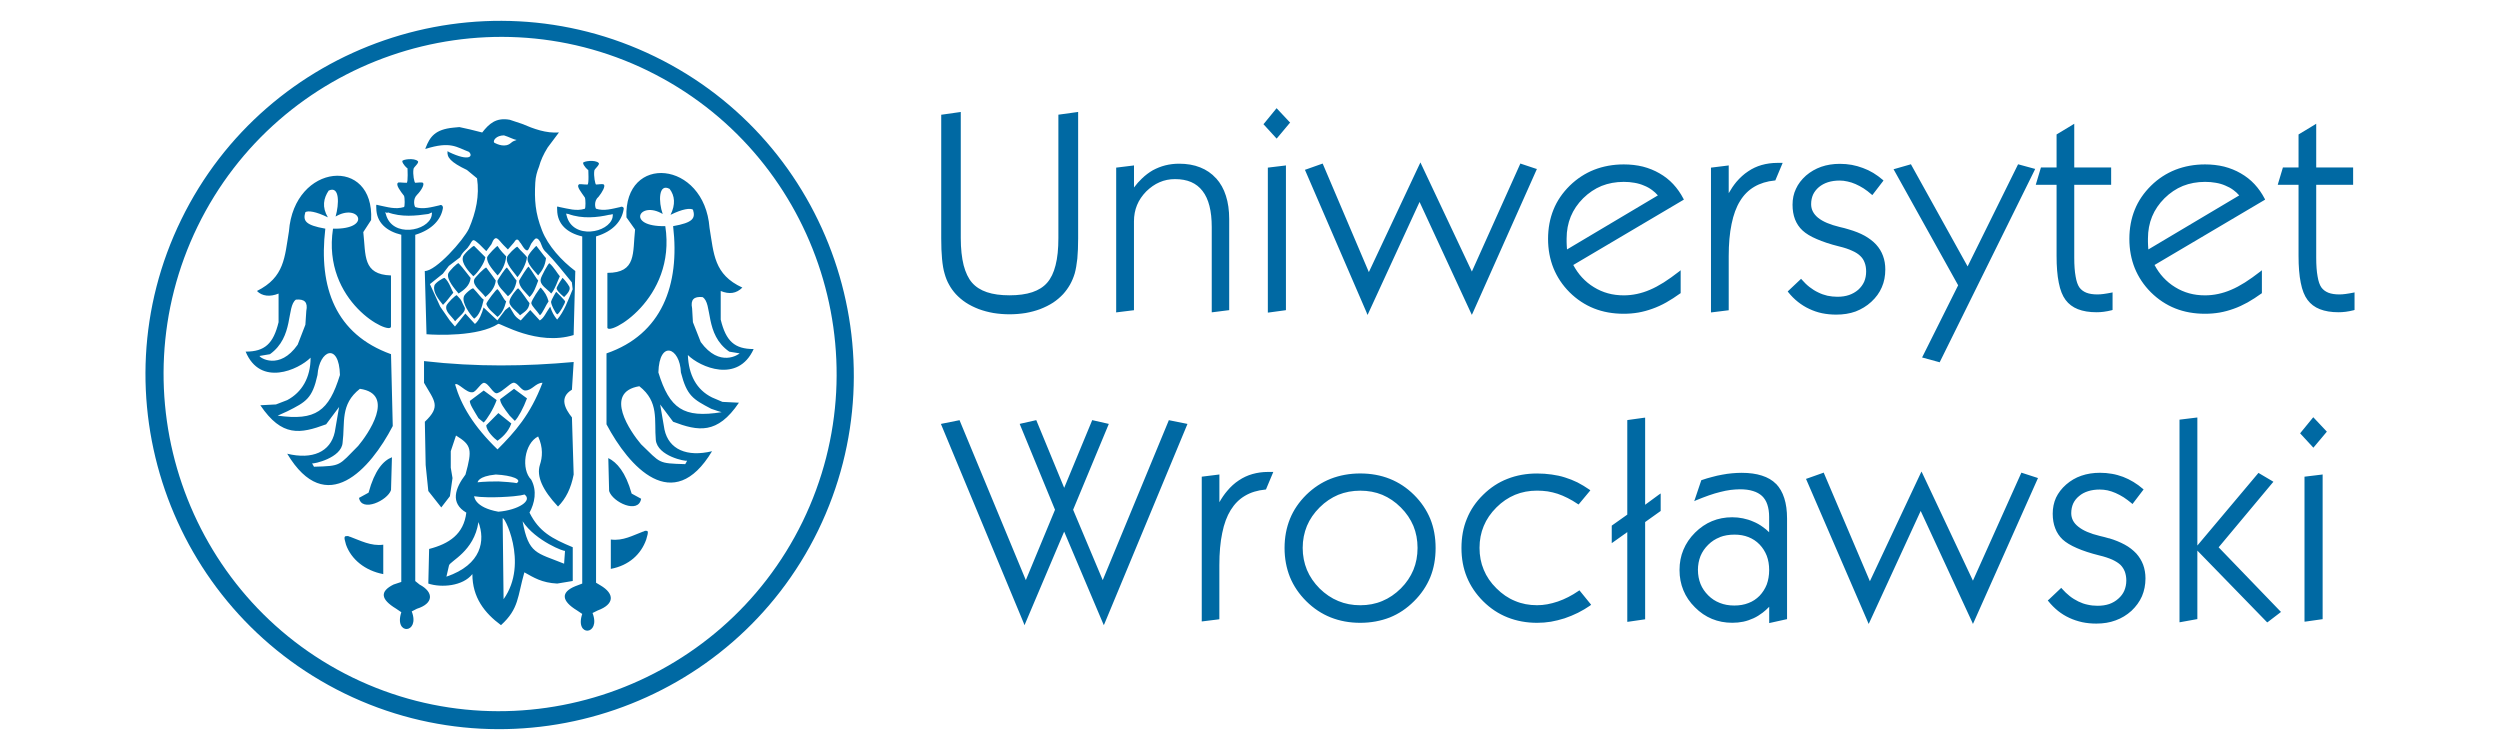 <svg width="300" height="90" viewBox="0 0 300 90" fill="none" xmlns="http://www.w3.org/2000/svg">
<path d="M113.062 13.754L115.161 13.456L115.293 13.435V13.579V28.573C115.293 29.853 115.416 30.937 115.637 31.829C115.871 32.713 116.202 33.41 116.64 33.916C117.082 34.426 117.677 34.808 118.429 35.063C119.182 35.318 120.087 35.437 121.145 35.437C122.203 35.437 123.121 35.314 123.874 35.063C124.626 34.808 125.221 34.434 125.663 33.924C126.105 33.419 126.445 32.722 126.666 31.838C126.9 30.945 127.006 29.849 127.006 28.569V13.873V13.762L127.104 13.749L129.246 13.452L129.377 13.431V13.575V28.603C129.377 29.521 129.343 30.337 129.28 31.034C129.203 31.731 129.101 32.326 128.969 32.802C128.825 33.287 128.638 33.729 128.404 34.15C128.17 34.558 127.894 34.944 127.575 35.297C127.223 35.671 126.823 36.015 126.373 36.313C125.918 36.61 125.399 36.865 124.838 37.086C124.277 37.295 123.691 37.452 123.07 37.562C122.45 37.66 121.812 37.715 121.137 37.715C120.474 37.715 119.832 37.66 119.216 37.562C118.595 37.452 118.013 37.299 117.439 37.086C116.874 36.865 116.355 36.61 115.905 36.313C115.45 36.015 115.055 35.671 114.702 35.297C114.392 34.953 114.116 34.579 113.895 34.171C113.661 33.763 113.487 33.321 113.355 32.845C113.21 32.369 113.113 31.787 113.045 31.068C112.977 30.363 112.947 29.543 112.947 28.608V13.877V13.766L113.057 13.754H113.062ZM133.942 37.35V20.214V20.116L134.04 20.103L135.948 19.869L136.08 19.848V19.98V22.496C136.377 22.096 136.7 21.735 137.028 21.425C137.436 21.03 137.878 20.698 138.341 20.43C138.817 20.175 139.314 19.976 139.833 19.844C140.364 19.712 140.916 19.644 141.49 19.644C142.438 19.644 143.279 19.789 144.019 20.086C144.758 20.375 145.4 20.813 145.927 21.399V21.387C146.458 21.973 146.854 22.679 147.109 23.495C147.372 24.311 147.504 25.237 147.504 26.287V37.108V37.218L147.393 37.231L145.54 37.465L145.409 37.477V37.346V27.243C145.409 25.309 145.043 23.864 144.304 22.917C143.938 22.441 143.488 22.088 142.935 21.846C142.395 21.612 141.741 21.493 141.001 21.493C140.338 21.493 139.722 21.616 139.148 21.867C138.575 22.109 138.043 22.488 137.546 22.972C137.062 23.469 136.683 24.022 136.441 24.617C136.199 25.212 136.076 25.854 136.076 26.559V37.116V37.227L135.965 37.239L134.065 37.473L133.933 37.486V37.354L133.942 37.35ZM151.686 14.825L153.11 13.082L153.186 12.984L153.284 13.082L154.742 14.638L154.818 14.714L154.742 14.791L153.284 16.533L153.195 16.631L153.105 16.533L151.682 14.978L151.614 14.901L151.682 14.825H151.686ZM152.141 37.384V20.214V20.116L152.238 20.103L154.181 19.869L154.312 19.848V19.98V37.116V37.214L154.215 37.235L152.272 37.499L152.141 37.511V37.38V37.384ZM164.011 37.55L156.646 20.503L156.59 20.379L156.714 20.337L158.622 19.661L158.72 19.627L158.762 19.725L164.262 32.654L170.344 19.712L170.454 19.491L170.552 19.712L176.625 32.586L182.401 19.721L182.443 19.623L182.541 19.657L184.296 20.243L184.428 20.277L184.373 20.401L176.731 37.55L176.621 37.783L176.51 37.55L170.348 24.234L164.219 37.55L164.109 37.792L163.998 37.55H164.011ZM188.049 29.929L198.946 23.448C198.738 23.206 198.504 22.993 198.249 22.806C197.952 22.585 197.633 22.407 197.276 22.267C196.923 22.113 196.549 22.003 196.137 21.935C195.729 21.858 195.3 21.825 194.845 21.825C193.885 21.825 193.001 21.99 192.193 22.309C191.386 22.64 190.646 23.138 189.983 23.788C189.32 24.451 188.823 25.178 188.491 25.985C188.16 26.793 187.994 27.672 187.994 28.625C187.994 28.777 187.994 28.922 187.994 29.054C188.007 29.186 188.007 29.309 188.007 29.419C188.02 29.53 188.028 29.64 188.028 29.764L188.041 29.929H188.049ZM201.628 35.208C201.063 35.616 200.502 35.981 199.949 36.292C199.397 36.602 198.836 36.857 198.283 37.052C197.731 37.252 197.17 37.405 196.596 37.507C196.022 37.605 195.436 37.652 194.854 37.652C193.549 37.652 192.359 37.443 191.275 37.01C190.191 36.581 189.21 35.926 188.351 35.076C187.488 34.213 186.851 33.244 186.417 32.182C185.988 31.111 185.767 29.942 185.767 28.671C185.767 27.392 185.988 26.219 186.417 25.161C186.847 24.09 187.501 23.142 188.372 22.279C189.244 21.429 190.217 20.8 191.296 20.371C192.38 19.95 193.562 19.729 194.854 19.729C195.67 19.729 196.43 19.818 197.149 19.993C197.867 20.18 198.53 20.447 199.138 20.8C199.758 21.153 200.306 21.582 200.782 22.092C201.258 22.602 201.675 23.197 202.019 23.86L202.062 23.958L201.964 24.013L188.793 31.799C189.091 32.352 189.435 32.849 189.83 33.278C190.259 33.742 190.735 34.141 191.267 34.46C191.798 34.791 192.359 35.034 192.958 35.199C193.553 35.365 194.195 35.442 194.858 35.442C195.376 35.442 195.908 35.386 196.426 35.276C196.945 35.165 197.476 35 197.982 34.779C198.513 34.558 199.065 34.26 199.648 33.895C200.221 33.529 200.842 33.087 201.492 32.581L201.679 32.428V32.671V35.11V35.178L201.637 35.212L201.628 35.208ZM205.317 37.35V20.214V20.116L205.428 20.103L207.315 19.869L207.446 19.848V19.98V23.18C207.735 22.67 208.041 22.22 208.373 21.82C208.802 21.323 209.265 20.894 209.775 20.562C210.273 20.218 210.825 19.967 211.399 19.801C211.986 19.636 212.615 19.546 213.278 19.546H213.741H213.919L213.851 19.712L213.069 21.578L213.048 21.646L212.972 21.659C212.032 21.748 211.216 22.003 210.519 22.411C209.822 22.819 209.248 23.393 208.806 24.124C208.352 24.851 208.012 25.781 207.791 26.873C207.557 27.979 207.446 29.27 207.446 30.737V37.12V37.231L207.336 37.244L205.449 37.477L205.317 37.49V37.358V37.35ZM214.604 34.898L216.04 33.542L216.129 33.453L216.206 33.542C216.503 33.882 216.814 34.192 217.145 34.447C217.477 34.702 217.821 34.923 218.182 35.089C218.535 35.267 218.909 35.399 219.296 35.488C219.682 35.565 220.078 35.612 220.49 35.612C221.008 35.612 221.472 35.544 221.88 35.403C222.3 35.259 222.662 35.051 222.985 34.774C223.303 34.485 223.537 34.167 223.703 33.801C223.856 33.436 223.937 33.028 223.937 32.586C223.937 32.186 223.881 31.825 223.758 31.515C223.648 31.204 223.473 30.941 223.24 30.72C223.006 30.486 222.687 30.278 222.258 30.091C221.837 29.891 221.31 29.717 220.702 29.572C219.631 29.309 218.735 29.007 218.008 28.688C217.268 28.378 216.703 28.025 216.308 27.66C215.9 27.286 215.602 26.831 215.403 26.325C215.203 25.807 215.105 25.22 215.105 24.57C215.105 23.873 215.237 23.235 215.513 22.662C215.777 22.075 216.185 21.548 216.716 21.072C217.256 20.609 217.863 20.256 218.548 20.014C219.223 19.78 219.971 19.661 220.787 19.661C221.272 19.661 221.761 19.704 222.211 19.784C222.674 19.874 223.116 19.993 223.546 20.158C223.975 20.311 224.396 20.511 224.795 20.753C225.195 20.996 225.569 21.272 225.943 21.591L226.019 21.667L225.951 21.756L224.757 23.312L224.68 23.41L224.583 23.333C224.272 23.057 223.954 22.815 223.635 22.607C223.316 22.407 222.993 22.233 222.662 22.088C222.343 21.944 222.02 21.846 221.701 21.778C221.382 21.701 221.059 21.667 220.753 21.667C220.235 21.667 219.772 21.735 219.351 21.867C218.943 21.999 218.577 22.198 218.267 22.453C217.957 22.717 217.727 23.019 217.57 23.346C217.417 23.686 217.336 24.073 217.336 24.506C217.336 25.135 217.613 25.675 218.165 26.13C218.739 26.593 219.602 26.959 220.749 27.235C220.97 27.29 221.17 27.332 221.344 27.379C221.544 27.434 221.718 27.477 221.841 27.524C222.568 27.732 223.21 27.987 223.75 28.285C224.302 28.595 224.765 28.948 225.131 29.343C225.505 29.751 225.781 30.206 225.96 30.703C226.147 31.2 226.236 31.74 226.236 32.335C226.236 33.117 226.104 33.827 225.815 34.477C225.539 35.127 225.118 35.701 224.557 36.219C224.005 36.729 223.363 37.112 222.67 37.38C221.965 37.635 221.191 37.754 220.35 37.754C219.763 37.754 219.189 37.698 218.65 37.588C218.11 37.477 217.6 37.299 217.115 37.069C216.631 36.848 216.176 36.559 215.76 36.232C215.33 35.892 214.944 35.505 214.591 35.063L214.523 34.974L214.599 34.906L214.604 34.898ZM232.658 43.444L230.792 42.934L230.647 42.892L230.715 42.769L234.978 34.235L227.303 20.443L227.226 20.311L227.371 20.269L229.224 19.738L229.313 19.704L229.355 19.793L236.113 31.969L242.131 19.793L242.165 19.716L242.263 19.738L244.086 20.235L244.218 20.269L244.163 20.401L232.802 43.389L232.76 43.478L232.662 43.444H232.658ZM253.415 37.227C253.236 37.269 253.083 37.303 252.918 37.337C252.765 37.371 252.599 37.392 252.442 37.414C252.289 37.426 252.144 37.448 252 37.456C251.855 37.456 251.711 37.469 251.579 37.469C250.708 37.469 249.968 37.346 249.348 37.103C248.731 36.861 248.234 36.483 247.869 35.99C247.503 35.505 247.227 34.821 247.053 33.924C246.874 33.053 246.789 31.969 246.789 30.699V22.173H244.447H244.294L244.337 22.02L244.889 20.175L244.911 20.099H245H246.789V16.202V16.134L246.844 16.1L248.731 14.961L248.91 14.85V15.058V20.095H253.215H253.338V20.205V22.05V22.173H253.215H248.91V30.928C248.91 31.833 248.965 32.586 249.076 33.181C249.173 33.776 249.331 34.209 249.53 34.494C249.73 34.77 250.006 34.978 250.359 35.123C250.725 35.267 251.167 35.331 251.685 35.331C251.796 35.331 251.919 35.331 252.038 35.318C252.17 35.306 252.301 35.297 252.437 35.276C252.582 35.255 252.726 35.233 252.879 35.208C253.032 35.187 253.19 35.153 253.364 35.119L253.508 35.085V35.229V37.108V37.197L253.419 37.218L253.415 37.227ZM257.809 29.929L268.707 23.448C268.498 23.206 268.265 22.993 268.01 22.806C267.712 22.585 267.389 22.407 267.036 22.267C266.684 22.113 266.31 22.003 265.897 21.935C265.489 21.858 265.06 21.825 264.605 21.825C263.645 21.825 262.761 21.99 261.953 22.309C261.137 22.64 260.406 23.138 259.743 23.788C259.08 24.451 258.583 25.178 258.251 25.985C257.92 26.793 257.754 27.672 257.754 28.625C257.754 28.777 257.754 28.922 257.754 29.054C257.754 29.186 257.767 29.309 257.767 29.419C257.78 29.53 257.788 29.653 257.788 29.772L257.801 29.925L257.809 29.929ZM271.388 35.208C270.823 35.616 270.262 35.981 269.71 36.292C269.149 36.602 268.596 36.857 268.044 37.052C267.491 37.252 266.93 37.405 266.356 37.507C265.783 37.605 265.196 37.652 264.61 37.652C263.309 37.652 262.115 37.443 261.031 37.01C259.947 36.581 258.965 35.926 258.107 35.076C257.244 34.213 256.607 33.244 256.173 32.182C255.744 31.111 255.523 29.942 255.523 28.671C255.523 27.392 255.744 26.219 256.173 25.161C256.602 24.09 257.257 23.142 258.128 22.279C258.991 21.429 259.973 20.8 261.052 20.371C262.136 19.95 263.318 19.729 264.605 19.729C265.413 19.729 266.186 19.818 266.9 19.993C267.619 20.18 268.282 20.447 268.889 20.8C269.506 21.153 270.058 21.582 270.534 22.092C271.01 22.602 271.427 23.197 271.771 23.86L271.813 23.958L271.716 24.013L258.545 31.799C258.842 32.352 259.186 32.849 259.582 33.278C260.011 33.742 260.487 34.141 261.018 34.46C261.55 34.791 262.111 35.034 262.706 35.199C263.301 35.365 263.93 35.442 264.605 35.442C265.124 35.442 265.655 35.386 266.174 35.276C266.692 35.165 267.223 35 267.729 34.779C268.26 34.558 268.813 34.26 269.395 33.895C269.969 33.529 270.589 33.087 271.24 32.581L271.427 32.428V32.671V35.11V35.178L271.384 35.212L271.388 35.208ZM282.451 37.227C282.273 37.269 282.12 37.303 281.954 37.337C281.801 37.371 281.635 37.392 281.478 37.414C281.325 37.426 281.18 37.448 281.036 37.456C280.883 37.456 280.747 37.469 280.615 37.469C279.744 37.469 279.004 37.346 278.384 37.103C277.763 36.861 277.27 36.483 276.905 35.99C276.539 35.505 276.263 34.821 276.089 33.924C275.91 33.053 275.825 31.969 275.825 30.699V22.173H273.484H273.331L273.373 22.02L273.926 20.175L273.947 20.099H274.036H275.825V16.202V16.134L275.881 16.1L277.768 14.961L277.946 14.85V15.058V20.095H282.251H282.375V20.205V22.05V22.173H282.251H277.946V30.928C277.946 31.833 278.001 32.586 278.112 33.181C278.21 33.776 278.367 34.209 278.567 34.494C278.766 34.77 279.043 34.978 279.395 35.123C279.761 35.267 280.203 35.331 280.721 35.331C280.832 35.331 280.955 35.331 281.074 35.318C281.206 35.306 281.338 35.297 281.474 35.276C281.618 35.255 281.763 35.233 281.916 35.208C282.06 35.187 282.226 35.153 282.4 35.119L282.545 35.085V35.229V37.108V37.197L282.455 37.218L282.451 37.227Z" fill="#0069A3"/>
<path d="M122.845 74.767L112.964 51.005L112.909 50.874L113.053 50.84L115.051 50.44L115.148 50.419L115.182 50.517L123.1 69.616L126.602 61.171L122.416 51.001L122.361 50.869L122.493 50.835L124.261 50.436L124.35 50.415L124.392 50.512L127.703 58.541L131.027 50.512L131.061 50.415L131.158 50.436L132.914 50.835L133.058 50.869L133.003 51.001L128.774 61.171L132.327 69.616L140.224 50.517L140.258 50.419L140.355 50.44L142.353 50.84L142.497 50.874L142.442 51.005L132.569 74.767L132.459 75.022L132.348 74.767L127.699 63.794L123.049 74.767L122.939 75.022L122.841 74.767H122.845ZM144.21 74.436V57.3V57.202L144.308 57.189L146.195 56.955L146.327 56.934V57.066V60.266C146.616 59.756 146.922 59.306 147.266 58.906C147.687 58.4 148.15 57.98 148.656 57.648C149.166 57.304 149.706 57.053 150.288 56.887C150.874 56.722 151.491 56.632 152.154 56.632H152.617H152.795L152.727 56.798L151.945 58.664L151.924 58.732L151.856 58.745C150.908 58.834 150.088 59.085 149.395 59.497C148.698 59.905 148.137 60.479 147.683 61.21C147.232 61.936 146.888 62.854 146.667 63.959C146.433 65.064 146.323 66.356 146.323 67.823V74.206V74.304L146.225 74.325L144.338 74.559L144.206 74.572V74.44L144.21 74.436ZM156.323 65.749C156.323 66.697 156.501 67.581 156.833 68.388C157.177 69.204 157.683 69.944 158.354 70.619C159.03 71.282 159.778 71.788 160.586 72.12C161.402 72.464 162.286 72.629 163.238 72.629C164.185 72.629 165.069 72.464 165.877 72.12C166.684 71.788 167.424 71.282 168.095 70.619C168.771 69.944 169.264 69.204 169.608 68.388C169.94 67.581 170.106 66.697 170.106 65.749C170.106 64.801 169.94 63.917 169.608 63.109C169.264 62.302 168.771 61.562 168.095 60.891C167.424 60.215 166.684 59.722 165.877 59.378C165.069 59.046 164.19 58.881 163.238 58.881C162.29 58.881 161.406 59.046 160.586 59.378C159.778 59.722 159.03 60.215 158.354 60.891C157.679 61.562 157.173 62.302 156.833 63.109C156.501 63.917 156.323 64.797 156.323 65.749ZM154.147 65.761C154.147 64.482 154.368 63.322 154.797 62.259C155.226 61.201 155.881 60.241 156.752 59.378C157.623 58.528 158.597 57.886 159.676 57.457C160.76 57.036 161.941 56.815 163.229 56.815C165.8 56.815 167.955 57.678 169.676 59.378C170.548 60.241 171.19 61.201 171.632 62.259C172.061 63.318 172.273 64.478 172.273 65.761C172.273 67.032 172.065 68.201 171.632 69.272C171.19 70.33 170.548 71.295 169.676 72.153C168.814 73.016 167.845 73.666 166.774 74.096C165.69 74.517 164.508 74.738 163.229 74.738C161.937 74.738 160.756 74.517 159.676 74.087C158.605 73.658 157.632 73.016 156.761 72.153C155.889 71.291 155.235 70.322 154.797 69.259C154.368 68.188 154.147 67.019 154.147 65.761ZM190.846 72.651C190.37 72.982 189.873 73.271 189.354 73.535C188.836 73.79 188.304 74.011 187.752 74.198C187.199 74.376 186.647 74.508 186.107 74.606C185.555 74.695 185.002 74.738 184.45 74.738C183.17 74.738 181.989 74.517 180.905 74.087C179.821 73.658 178.852 73.016 177.981 72.153C177.118 71.291 176.46 70.322 176.026 69.259C175.584 68.188 175.376 67.019 175.376 65.761C175.376 64.482 175.584 63.309 176.026 62.251C176.455 61.18 177.11 60.219 177.981 59.369C178.844 58.519 179.813 57.878 180.897 57.461C181.98 57.032 183.17 56.819 184.454 56.819C185.062 56.819 185.648 56.862 186.209 56.943C186.762 57.019 187.293 57.13 187.799 57.295C188.304 57.448 188.802 57.648 189.299 57.89C189.783 58.145 190.272 58.43 190.744 58.762L190.842 58.838L190.765 58.936L189.494 60.462L189.426 60.538L189.337 60.483C188.929 60.207 188.521 59.964 188.122 59.765C187.714 59.556 187.314 59.391 186.919 59.255C186.532 59.131 186.137 59.034 185.725 58.966C185.317 58.91 184.887 58.876 184.445 58.876C183.498 58.876 182.614 59.042 181.806 59.374C180.99 59.718 180.251 60.211 179.575 60.887C178.891 61.571 178.381 62.31 178.049 63.118C177.709 63.925 177.543 64.805 177.543 65.745C177.543 66.692 177.709 67.568 178.049 68.371C178.381 69.187 178.886 69.927 179.575 70.602C180.251 71.278 180.986 71.784 181.806 72.115C182.614 72.46 183.493 72.625 184.445 72.625C184.853 72.625 185.261 72.591 185.669 72.515C186.09 72.438 186.507 72.328 186.94 72.183C187.369 72.039 187.79 71.852 188.198 71.644C188.619 71.435 189.027 71.18 189.435 70.904L189.524 70.836L189.601 70.925L190.859 72.472L190.935 72.57L190.837 72.647L190.846 72.651ZM195.274 74.474V63.853L193.596 65.047L193.409 65.179V64.945V63.135V63.08L193.451 63.046L195.274 61.754V50.512V50.415L195.385 50.393L197.285 50.13L197.417 50.117V50.249V60.572L199.083 59.348L199.282 59.216V59.45V61.252V61.32L199.227 61.354L197.417 62.646V74.219V74.317L197.319 74.33L195.419 74.606L195.274 74.619V74.487V74.474ZM203.753 68.401C203.753 69.008 203.864 69.57 204.064 70.079C204.272 70.59 204.582 71.04 204.99 71.448C205.398 71.856 205.861 72.153 206.38 72.353C206.898 72.561 207.472 72.663 208.114 72.663C208.743 72.663 209.308 72.566 209.814 72.366C210.324 72.179 210.762 71.882 211.148 71.495C211.522 71.1 211.811 70.645 212.011 70.139C212.198 69.621 212.3 69.047 212.3 68.405C212.3 67.776 212.202 67.202 212.011 66.692C211.811 66.186 211.527 65.732 211.148 65.337C210.762 64.937 210.32 64.652 209.822 64.453C209.312 64.253 208.764 64.155 208.144 64.155C207.493 64.155 206.907 64.253 206.388 64.453V64.465C205.857 64.665 205.394 64.963 204.986 65.371C204.578 65.77 204.268 66.221 204.059 66.726C203.86 67.236 203.749 67.797 203.749 68.405L203.753 68.401ZM212.3 72.817C212.045 73.08 211.79 73.314 211.518 73.522C211.174 73.785 210.8 74.019 210.413 74.194C210.026 74.372 209.618 74.512 209.198 74.602C208.768 74.691 208.335 74.733 207.872 74.733C207 74.733 206.193 74.58 205.441 74.27C204.688 73.96 204.004 73.496 203.396 72.88C202.78 72.272 202.313 71.588 202.007 70.836C201.696 70.084 201.543 69.281 201.543 68.397C201.543 67.525 201.696 66.718 202.007 65.978C202.317 65.226 202.78 64.542 203.396 63.925C204.017 63.309 204.701 62.842 205.441 62.536C206.193 62.225 206.996 62.072 207.872 62.072C208.314 62.072 208.743 62.115 209.164 62.204C209.584 62.293 209.992 62.412 210.388 62.591C210.796 62.757 211.17 62.965 211.514 63.22C211.79 63.407 212.054 63.628 212.296 63.87V62.026C212.296 61.452 212.219 60.955 212.075 60.534C211.943 60.126 211.722 59.782 211.446 59.518C211.157 59.255 210.804 59.055 210.362 58.923C209.92 58.779 209.389 58.715 208.781 58.715C208.428 58.715 208.054 58.749 207.668 58.791C207.268 58.847 206.86 58.923 206.444 59.034C206.023 59.131 205.56 59.276 205.075 59.442C204.599 59.607 204.093 59.807 203.549 60.028L203.307 60.139L203.396 59.884L204.136 57.686L204.149 57.631L204.204 57.61C204.625 57.465 205.041 57.334 205.453 57.236C205.849 57.125 206.261 57.028 206.669 56.96C207.068 56.883 207.464 56.828 207.85 56.794C208.237 56.76 208.624 56.739 208.989 56.739C209.929 56.739 210.736 56.849 211.42 57.07C212.117 57.291 212.691 57.623 213.12 58.065H213.133C213.562 58.519 213.894 59.08 214.115 59.786C214.336 60.47 214.446 61.286 214.446 62.225V74.206V74.304L214.349 74.317L212.449 74.738L212.304 74.772V74.619V72.821L212.3 72.817ZM224.137 74.627L216.771 57.58L216.716 57.47L216.839 57.427L218.747 56.751L218.845 56.709L218.888 56.819L224.387 69.748L230.469 56.807L230.58 56.586L230.69 56.807L236.751 69.68L242.526 56.807L242.569 56.717L242.667 56.751L244.435 57.325L244.558 57.368L244.503 57.491L236.861 74.64L236.751 74.874L236.653 74.64L230.482 61.312L224.353 74.64L224.243 74.874L224.132 74.631L224.137 74.627ZM245.833 71.975L247.257 70.628L247.346 70.538L247.423 70.628C247.72 70.972 248.043 71.269 248.37 71.533C248.689 71.788 249.042 71.996 249.399 72.175C249.764 72.353 250.126 72.485 250.512 72.561C250.899 72.651 251.294 72.693 251.715 72.693C252.225 72.693 252.688 72.625 253.105 72.485C253.513 72.341 253.878 72.132 254.197 71.843C254.516 71.567 254.762 71.236 254.915 70.883C255.068 70.517 255.158 70.109 255.158 69.667C255.158 69.259 255.09 68.906 254.979 68.596C254.856 68.286 254.69 68.022 254.461 67.789C254.227 67.568 253.9 67.359 253.479 67.16C253.05 66.973 252.531 66.794 251.911 66.65C250.852 66.386 249.947 66.089 249.216 65.766C248.477 65.447 247.916 65.103 247.516 64.737C247.117 64.363 246.819 63.908 246.624 63.39C246.424 62.88 246.326 62.298 246.326 61.643C246.326 60.946 246.458 60.309 246.721 59.722C246.998 59.148 247.397 58.617 247.937 58.145C248.468 57.682 249.084 57.317 249.76 57.087C250.436 56.853 251.184 56.734 252 56.734C252.497 56.734 252.973 56.777 253.436 56.858C253.891 56.934 254.342 57.066 254.771 57.223C255.2 57.389 255.608 57.589 256.008 57.831C256.407 58.073 256.79 58.349 257.155 58.668L257.232 58.745L257.164 58.821L255.969 60.389L255.893 60.487L255.804 60.398C255.485 60.134 255.162 59.888 254.843 59.68C254.524 59.48 254.201 59.306 253.87 59.161C253.551 59.017 253.228 58.919 252.909 58.842C252.591 58.779 252.28 58.745 251.962 58.745C251.443 58.745 250.98 58.813 250.572 58.944C250.151 59.076 249.798 59.263 249.488 59.531C249.169 59.786 248.936 60.096 248.783 60.423C248.63 60.768 248.549 61.15 248.549 61.584C248.549 62.213 248.825 62.752 249.386 63.194C249.951 63.658 250.81 64.032 251.957 64.308C252.191 64.363 252.387 64.406 252.552 64.453C252.752 64.508 252.918 64.55 253.062 64.597V64.584C253.781 64.793 254.418 65.06 254.971 65.358C255.523 65.655 255.974 66.021 256.352 66.416C256.717 66.824 256.994 67.279 257.181 67.776C257.359 68.273 257.457 68.813 257.457 69.408C257.457 70.181 257.312 70.9 257.036 71.55C256.747 72.2 256.331 72.774 255.778 73.297C255.213 73.807 254.584 74.189 253.878 74.444C253.181 74.708 252.408 74.831 251.558 74.831C250.971 74.831 250.398 74.776 249.871 74.665C249.331 74.542 248.812 74.376 248.324 74.147C247.839 73.926 247.384 73.641 246.964 73.309C246.543 72.965 246.156 72.583 245.803 72.141L245.735 72.052L245.812 71.975H245.833ZM263.687 65.46L270.951 56.824L271.019 56.747L271.108 56.802L272.698 57.742L272.808 57.818L272.719 57.916L266.237 65.677L273.624 73.339L273.722 73.428L273.611 73.518L272.154 74.631L272.064 74.687L271.996 74.619L263.683 66.072V74.198V74.296L263.585 74.308L261.673 74.653L261.541 74.674V74.529V50.47V50.359L261.639 50.347L263.551 50.113L263.683 50.1V50.232V65.447L263.687 65.46ZM276.085 51.911L277.509 50.168L277.598 50.07L277.687 50.168L279.145 51.715L279.221 51.792L279.153 51.881L277.696 53.615L277.606 53.725L277.517 53.628L276.081 52.072L276.013 51.996L276.081 51.919L276.085 51.911ZM276.54 74.47V57.3V57.202L276.65 57.189L278.584 56.955L278.716 56.934V57.066V74.202V74.3L278.618 74.313L276.676 74.589L276.544 74.602V74.47H276.54Z" fill="#0069A3"/>
<path fill-rule="evenodd" clip-rule="evenodd" d="M51.075 17.749C51.593 16.401 52.222 15.53 54.398 15.318L55.125 15.25L56.375 15.526L57.866 15.9C58.674 14.863 59.511 14.068 61.177 14.374L62.635 14.859C64.093 15.479 65.516 16.006 67.072 15.896L65.725 17.694C65.215 18.509 64.875 19.27 64.688 19.988C64.445 20.584 64.267 21.212 64.233 21.922C64.122 23.966 64.22 25.556 65.04 27.643C65.767 29.509 67.382 31.277 69.035 32.522L68.836 40.206C64.475 41.553 60.004 38.748 59.792 38.859C57.407 40.414 52.316 40.206 51.181 40.108L50.973 32.522C52.299 32.543 55.61 28.833 56.273 27.43C57.123 25.454 57.552 23.478 57.246 21.399L56.03 20.396C54.054 19.457 53.599 18.862 53.71 18.131L53.863 18.242C56.358 19.436 56.812 18.726 56.268 18.221C54.777 17.668 54.092 16.907 51.045 17.876L51.066 17.732L51.075 17.749ZM56.277 29.517C56.795 28.688 56.685 28.578 57.526 29.309L58.355 30.138L58.971 29.309C59.49 27.962 59.8 28.79 60.429 29.419L60.948 29.938L61.674 29.101C61.874 28.79 62.082 28.484 62.401 29.101C62.499 29.101 62.92 30.04 63.23 30.04C63.438 30.138 63.638 29.313 63.846 29.101C64.156 28.693 64.267 28.484 64.573 28.693C65.091 29.211 64.883 29.73 65.61 30.35C66.439 31.179 67.794 32.845 68.623 33.882L68.721 34.711C68.203 35.96 67.684 37.414 66.855 38.353C66.434 37.834 66.226 37.414 66.026 36.797C65.508 37.516 65.3 38.145 64.777 38.455L63.629 37.205L62.49 38.455C61.662 37.936 61.662 37.626 61.143 36.797L60.625 37.205L59.685 38.455L58.028 36.899C57.82 37.626 57.509 38.455 56.991 38.876L55.843 37.626L54.594 39.182L53.973 38.455L52.826 36.797L51.589 34.094L53.145 32.845L53.863 31.906L55.223 30.869C55.533 30.142 56.052 29.942 56.26 29.521L56.277 29.517ZM55.55 30.864C55.55 30.554 56.8 29.419 56.897 29.517C57.416 30.036 58.045 30.656 58.245 30.864C58.147 31.591 57.318 32.743 56.8 33.151C56.281 32.632 55.342 31.595 55.55 30.864ZM53.782 32.841C53.88 32.53 54.921 31.493 55.032 31.591C55.55 32.11 56.281 33.147 56.477 33.359C56.379 34.298 55.648 34.817 55.032 35.225C54.611 34.706 53.574 33.567 53.782 32.841ZM52.125 34.298C52.125 33.988 53.264 33.261 53.361 33.359C53.88 33.78 54.199 34.817 54.398 35.127C53.778 35.854 53.778 35.956 53.162 36.585C52.643 35.956 51.912 35.029 52.125 34.298ZM53.57 36.683C53.68 36.372 54.717 35.335 54.819 35.433C55.546 36.16 55.338 36.16 55.758 36.891C55.958 37.409 55.129 37.928 54.611 38.557C54.203 37.928 53.361 37.409 53.574 36.678L53.57 36.683ZM67.803 36.164C67.901 36.262 67.076 37.72 66.864 37.72C66.655 37.622 66.035 36.372 66.137 36.164C66.137 36.066 66.757 34.915 66.757 35.025C66.757 35.025 67.807 36.062 67.807 36.164H67.803ZM67.692 35.646C68.003 35.335 68.521 34.817 68.322 34.396C68.113 33.988 67.484 33.257 67.484 33.359C67.386 33.567 67.174 33.78 66.864 34.396C66.864 34.507 66.443 34.604 67.692 35.646ZM65.827 36.164C65.516 36.585 65.1 37.622 64.79 37.83C64.369 37.201 63.85 36.793 63.753 36.372C63.753 36.062 64.79 34.507 64.892 34.507C65.41 35.127 65.618 35.433 65.831 36.164H65.827ZM55.648 35.646C55.648 35.335 56.685 34.507 56.795 34.609C57.314 35.127 57.722 35.748 58.045 35.956C57.837 36.895 57.526 37.834 56.897 38.242C56.379 37.724 55.44 36.377 55.648 35.646ZM56.897 33.572C56.897 33.363 58.245 32.016 58.355 32.114C58.763 32.632 59.282 33.363 59.494 33.669C59.396 34.507 58.874 35.127 58.245 35.646C57.837 35.025 56.689 34.298 56.897 33.572ZM59.702 33.669C59.8 33.461 60.739 32.012 60.841 32.114C61.262 32.632 61.781 33.461 61.989 33.669C61.878 34.507 61.47 35.127 60.952 35.548C60.531 35.029 59.605 34.298 59.702 33.669ZM58.355 36.474C58.355 36.266 59.605 34.609 59.702 34.706C60.123 35.127 60.429 35.956 60.739 36.164C60.531 36.993 60.221 37.622 59.702 38.03C59.184 37.511 58.563 37.103 58.355 36.474ZM61.16 36.066C61.16 35.748 62.087 34.511 62.197 34.609C62.716 35.127 63.336 36.164 63.544 36.377C63.447 37.205 62.928 37.414 62.405 37.834C61.985 37.316 60.948 36.687 61.156 36.066H61.16ZM62.299 33.669C62.41 33.461 63.336 31.901 63.447 32.012C63.855 32.53 64.373 33.457 64.586 33.669C64.275 34.507 64.067 35.127 63.549 35.646C63.128 35.127 62.201 34.396 62.299 33.669ZM64.896 33.461C64.896 33.261 65.835 31.493 65.933 31.595C66.451 32.016 66.97 32.943 67.183 33.151C66.872 33.78 66.664 34.609 66.145 35.225C65.725 34.706 64.688 34.188 64.896 33.457V33.461ZM58.457 30.864C58.568 30.554 59.605 29.517 59.707 29.517C60.017 30.036 60.535 30.554 60.744 30.767C60.646 31.706 60.225 32.535 59.707 33.053C59.286 32.535 58.359 31.595 58.457 30.869V30.864ZM63.336 30.864C63.336 30.554 64.373 29.419 64.373 29.517C64.794 30.036 65.312 30.767 65.521 30.975C65.41 31.901 65.1 32.42 64.581 33.049C64.161 32.53 63.124 31.591 63.332 30.864H63.336ZM60.841 30.864C60.841 30.656 61.989 29.517 62.091 29.615C62.512 30.133 63.03 30.554 63.238 30.864C63.128 31.702 62.609 32.632 62.091 33.261C61.683 32.632 60.646 31.706 60.841 30.864ZM60.476 16.244C61.092 16.431 61.623 16.741 61.997 16.797C61.679 16.92 61.577 16.92 61.3 17.162C60.65 17.736 59.698 17.341 59.29 17.107C59.146 16.831 59.566 16.257 60.472 16.244H60.476ZM58.355 51.026C58.355 51.745 59.392 52.684 59.702 52.892C60.123 52.582 60.952 51.953 61.36 50.818L59.804 49.569L58.359 51.026H58.355ZM60.013 47.903C60.013 48.324 60.433 48.94 61.16 49.879L61.781 50.508C62.201 50.087 62.818 48.94 63.238 47.805L61.683 46.657L60.017 47.907L60.013 47.903ZM56.379 48.111C56.379 48.532 56.8 49.148 57.416 50.185L58.045 50.703C58.453 50.295 59.184 49.148 59.6 48.009L58.045 46.861L56.379 48.111ZM57.318 57.882C57.318 57.882 57.939 57.771 59.804 57.771C61.781 57.882 61.989 57.98 61.989 57.98C62.716 57.559 61.47 57.04 59.494 56.943C57.318 57.151 57.318 57.882 57.318 57.882ZM56.897 59.539C56.897 59.539 57.726 59.748 60.123 59.65C62.609 59.539 62.928 59.331 62.928 59.331C63.965 60.058 62.201 61.21 59.804 61.405C56.902 60.887 56.902 59.539 56.902 59.539H56.897ZM65.1 45.935C63.642 49.777 61.776 51.851 59.702 53.929C56.8 51.124 55.342 48.63 54.611 46.135C54.921 45.825 55.958 47.172 56.685 47.074C57.106 47.074 57.624 46.037 58.045 45.935C58.661 45.935 59.184 47.38 59.702 47.172C60.323 46.972 61.16 46.033 61.568 45.935C62.087 45.825 62.507 46.861 63.026 46.861C63.855 46.861 64.275 45.935 65.1 45.935ZM67.803 66.084C67.901 66.293 64.271 64.937 62.711 62.553C63.438 66.505 64.369 66.297 67.692 67.644L67.803 66.089V66.084ZM60.319 62.242L60.429 71.903C63.544 67.542 60.319 61.511 60.319 62.242ZM53.88 67.853C53.99 67.334 56.893 66.186 57.412 62.65C58.24 64.835 57.832 67.742 53.57 69.2L53.88 67.853ZM50.875 43.33C57.203 44.056 63.119 43.959 68.84 43.44L68.632 46.764C67.076 47.69 67.803 49.05 68.632 50.087L68.84 56.943C68.521 58.6 67.901 59.845 66.962 60.785C65.096 58.808 64.365 57.151 64.785 55.795C65.096 54.869 65.193 53.721 64.577 52.374C62.92 53.203 62.503 56.318 63.748 57.563C64.475 58.919 64.156 60.368 63.54 61.516C64.679 63.802 66.235 64.631 68.73 65.668V69.718L66.864 70.028C64.998 69.931 64.059 69.31 62.924 68.681C62.087 71.597 62.295 73.042 60.119 75.018C58.143 73.56 56.685 71.695 56.685 68.889C55.546 70.347 52.953 70.547 51.398 70.028L51.495 65.876C53.88 65.256 55.648 64.108 55.958 61.516C53.995 60.368 54.611 58.6 55.86 56.943C56.689 53.929 56.587 53.411 54.721 52.263L54.092 54.142V56.118L54.301 57.368L53.99 59.544L52.953 60.891L51.398 58.923L51.079 55.799L50.981 50.61C52.958 48.744 52.129 48.115 50.883 45.939V43.334L50.875 43.33ZM72.992 54.966C74.029 55.485 75.066 56.632 75.797 59.229L76.936 59.85C76.626 61.728 73.515 60.27 73.094 58.923L72.996 54.971L72.992 54.966ZM47.033 54.869C45.996 55.277 44.959 56.424 44.228 59.119L43.081 59.748C43.399 61.516 46.514 60.058 46.922 58.808L47.033 54.864V54.869ZM73.298 64.741C74.756 64.941 75.993 64.223 77.14 63.802C77.238 63.802 77.349 63.692 77.451 63.692C77.761 63.692 77.871 63.692 77.548 64.741C76.928 66.509 75.474 67.857 73.298 68.265V64.741ZM45.992 65.362C44.534 65.57 43.187 64.843 42.039 64.423C41.941 64.423 41.839 64.325 41.729 64.325C41.321 64.325 41.21 64.325 41.521 65.362C42.15 67.13 43.807 68.477 45.992 68.894V65.362ZM68.207 25.679C69.873 26.296 71.739 26.087 73.086 25.777C73.507 25.777 73.604 25.467 73.507 26.087C73.086 27.966 68.725 28.79 67.999 25.887C67.901 25.467 67.901 25.679 68.207 25.679ZM69.873 28.374C68.105 27.966 66.859 26.929 66.859 25.161C66.859 24.74 66.749 24.74 67.17 24.851C68.207 25.05 69.146 25.369 70.183 25.05C70.281 24.953 70.281 23.911 70.183 23.703C69.762 23.087 69.146 22.356 69.456 22.148C69.456 22.037 69.975 22.148 70.493 22.148C70.701 22.148 70.591 20.282 70.591 20.38C70.591 20.477 69.971 19.861 69.971 19.551C69.971 19.343 71.428 19.13 71.836 19.551C72.044 19.75 71.318 20.277 71.318 20.477C71.22 21.106 71.428 22.143 71.526 22.143C71.836 22.143 72.253 22.033 72.465 22.143C72.674 22.352 72.257 23.082 71.836 23.601C71.216 24.119 71.428 24.948 71.526 25.046C72.465 25.365 73.502 25.046 74.429 24.846C74.637 24.736 74.85 24.846 74.85 25.046C74.641 26.504 73.6 27.749 71.526 28.37V69.927L72.044 70.237C73.812 71.274 73.71 72.523 71.734 73.25L71.105 73.56C72.142 76.263 68.929 76.476 69.868 73.671L69.24 73.25C67.374 72.111 67.263 71.074 69.031 70.347L69.868 70.028V28.37L69.873 28.374ZM46.51 25.471C48.168 26.091 49.931 25.892 51.389 25.679C51.797 25.569 51.908 25.259 51.797 25.887C51.389 27.753 47.029 28.582 46.298 25.679C46.187 25.369 46.187 25.471 46.506 25.569V25.471H46.51ZM48.168 28.174C46.4 27.753 45.154 26.716 45.154 24.948C45.154 24.527 45.057 24.527 45.473 24.638C46.51 24.846 47.437 25.157 48.478 24.846C48.589 24.846 48.589 23.699 48.478 23.491C48.07 22.972 47.441 22.143 47.76 21.935C47.76 21.837 48.278 21.935 48.797 21.935C48.996 21.935 48.895 20.069 48.895 20.167C48.895 20.277 48.274 19.648 48.274 19.338C48.274 19.13 49.719 18.918 50.14 19.338C50.348 19.547 49.621 20.065 49.621 20.277C49.511 20.898 49.719 21.935 49.83 21.935C50.14 21.935 50.548 21.837 50.756 21.935C50.964 22.143 50.548 22.874 50.029 23.393C49.511 23.911 49.719 24.74 49.83 24.851C50.756 25.161 51.793 24.851 52.732 24.642C52.941 24.532 53.153 24.642 53.153 24.953C52.945 26.3 51.904 27.549 49.83 28.178V69.727L50.348 70.147C52.116 71.087 52.006 72.434 50.029 73.05L49.409 73.369C50.446 76.064 47.233 76.272 48.159 73.467L47.539 73.046C45.66 71.907 45.562 70.972 47.228 70.143L48.155 69.833V28.174H48.168ZM37.479 55.6C37.577 55.697 41.002 54.971 41.113 53.105C41.423 50.708 40.794 48.532 43.187 46.657C47.547 47.286 44.113 52.166 42.978 53.513C40.594 55.91 41.002 55.91 37.679 56.008C37.679 56.008 37.368 55.489 37.479 55.6ZM34.466 49.361C36.752 48.221 37.479 47.805 38.099 45C38.308 41.987 40.696 41.047 40.794 45C39.447 49.361 37.891 50.508 33.318 49.879C33.318 49.879 34.257 49.458 34.466 49.361ZM31.142 42.714L32.392 42.505C35.294 40.431 34.355 36.797 35.507 35.956C36.544 35.858 36.965 36.266 36.756 37.312L36.646 38.969L35.719 41.366C33.535 44.481 31.146 42.922 31.146 42.714H31.142ZM46.918 39.182C46.918 40.321 38.614 36.266 39.961 27.443C44.742 27.541 43.076 24.319 40.271 25.985C40.692 24.527 40.79 22.241 39.442 22.87C38.822 23.797 38.614 24.846 39.345 26.083C37.887 25.365 36.96 25.254 36.642 25.462C36.331 26.5 36.642 27.018 39.039 27.439C38.201 34.507 40.275 40.112 46.922 42.501L47.131 51.124C44.436 56.314 39.136 62.242 34.466 54.448C37.479 55.175 39.655 54.24 40.173 51.851L40.692 48.838L39.136 50.916C36.021 52.064 33.837 52.472 31.24 48.63L33.118 48.532L34.466 48.013C36.234 47.074 37.271 45.31 37.271 42.922C35.813 44.367 31.24 46.453 29.476 42.195C31.763 42.195 32.8 41.256 33.429 38.663V35.229C32.392 35.65 31.452 35.548 30.832 34.919C34.155 33.261 34.155 30.869 34.674 27.753C35.294 19.551 44.955 18.709 44.534 26.406L43.595 27.851C43.913 30.656 43.497 32.943 46.918 33.053V39.182ZM82.427 55.281C82.33 55.391 78.904 54.762 78.696 52.795C78.488 50.398 79.117 48.221 76.719 46.347C72.359 47.074 75.683 51.855 76.928 53.313C79.312 55.6 78.904 55.6 82.228 55.697C82.228 55.697 82.538 55.179 82.427 55.277V55.281ZM85.343 49.054C83.158 47.907 82.427 47.499 81.709 44.694C81.599 41.681 79.112 40.741 79.006 44.694C80.353 49.054 82.019 50.194 86.592 49.462C86.592 49.462 85.555 49.152 85.343 49.054ZM88.764 42.407L87.515 42.199C84.51 40.125 85.551 36.381 84.302 35.65C83.265 35.552 82.844 35.96 83.052 36.997L83.15 38.663L84.089 41.047C86.376 44.171 88.662 42.505 88.76 42.403L88.764 42.407ZM72.877 39.284C72.877 40.431 81.191 35.96 79.835 27.137C75.066 27.235 76.719 24.013 79.525 25.679C79.006 24.221 79.006 21.935 80.353 22.666C80.982 23.495 81.08 24.532 80.464 25.781C81.909 25.055 82.848 24.953 83.158 25.161C83.477 26.198 83.158 26.716 80.774 27.137C81.603 34.192 79.427 40.121 72.78 42.407V50.92C75.474 56.012 80.774 61.941 85.445 54.146C82.432 54.873 80.256 53.938 79.737 51.549L79.219 48.536L80.774 50.61C83.787 51.749 86.074 52.166 88.671 48.324L86.694 48.226L85.445 47.694C83.579 46.768 82.64 45 82.542 42.603C84 44.061 88.56 46.037 90.439 41.885C88.152 41.885 87.115 40.945 86.486 38.353V34.919C87.523 35.34 88.352 35.229 89.083 34.511C85.662 32.943 85.662 30.461 85.143 27.333C84.523 19.228 74.862 18.399 75.172 26.083L76.21 27.541C75.899 30.346 76.418 32.743 72.886 32.743V39.279L72.877 39.284Z" fill="#0069A3"/>
<path fill-rule="evenodd" clip-rule="evenodd" d="M78.59 6.788C99.644 17.043 108.425 42.582 98.178 63.649C87.931 84.683 62.393 93.472 41.338 83.212C20.283 72.923 11.473 47.384 21.75 26.351C32.005 5.317 57.535 -3.472 78.59 6.788ZM77.74 8.488C97.745 18.25 106.07 42.548 96.312 62.599C86.55 82.63 62.274 91.019 42.286 81.291C22.281 71.52 13.955 47.218 23.713 27.167C33.475 7.136 57.764 -1.253 77.74 8.484V8.488Z" fill="#0069A3"/>
</svg>
